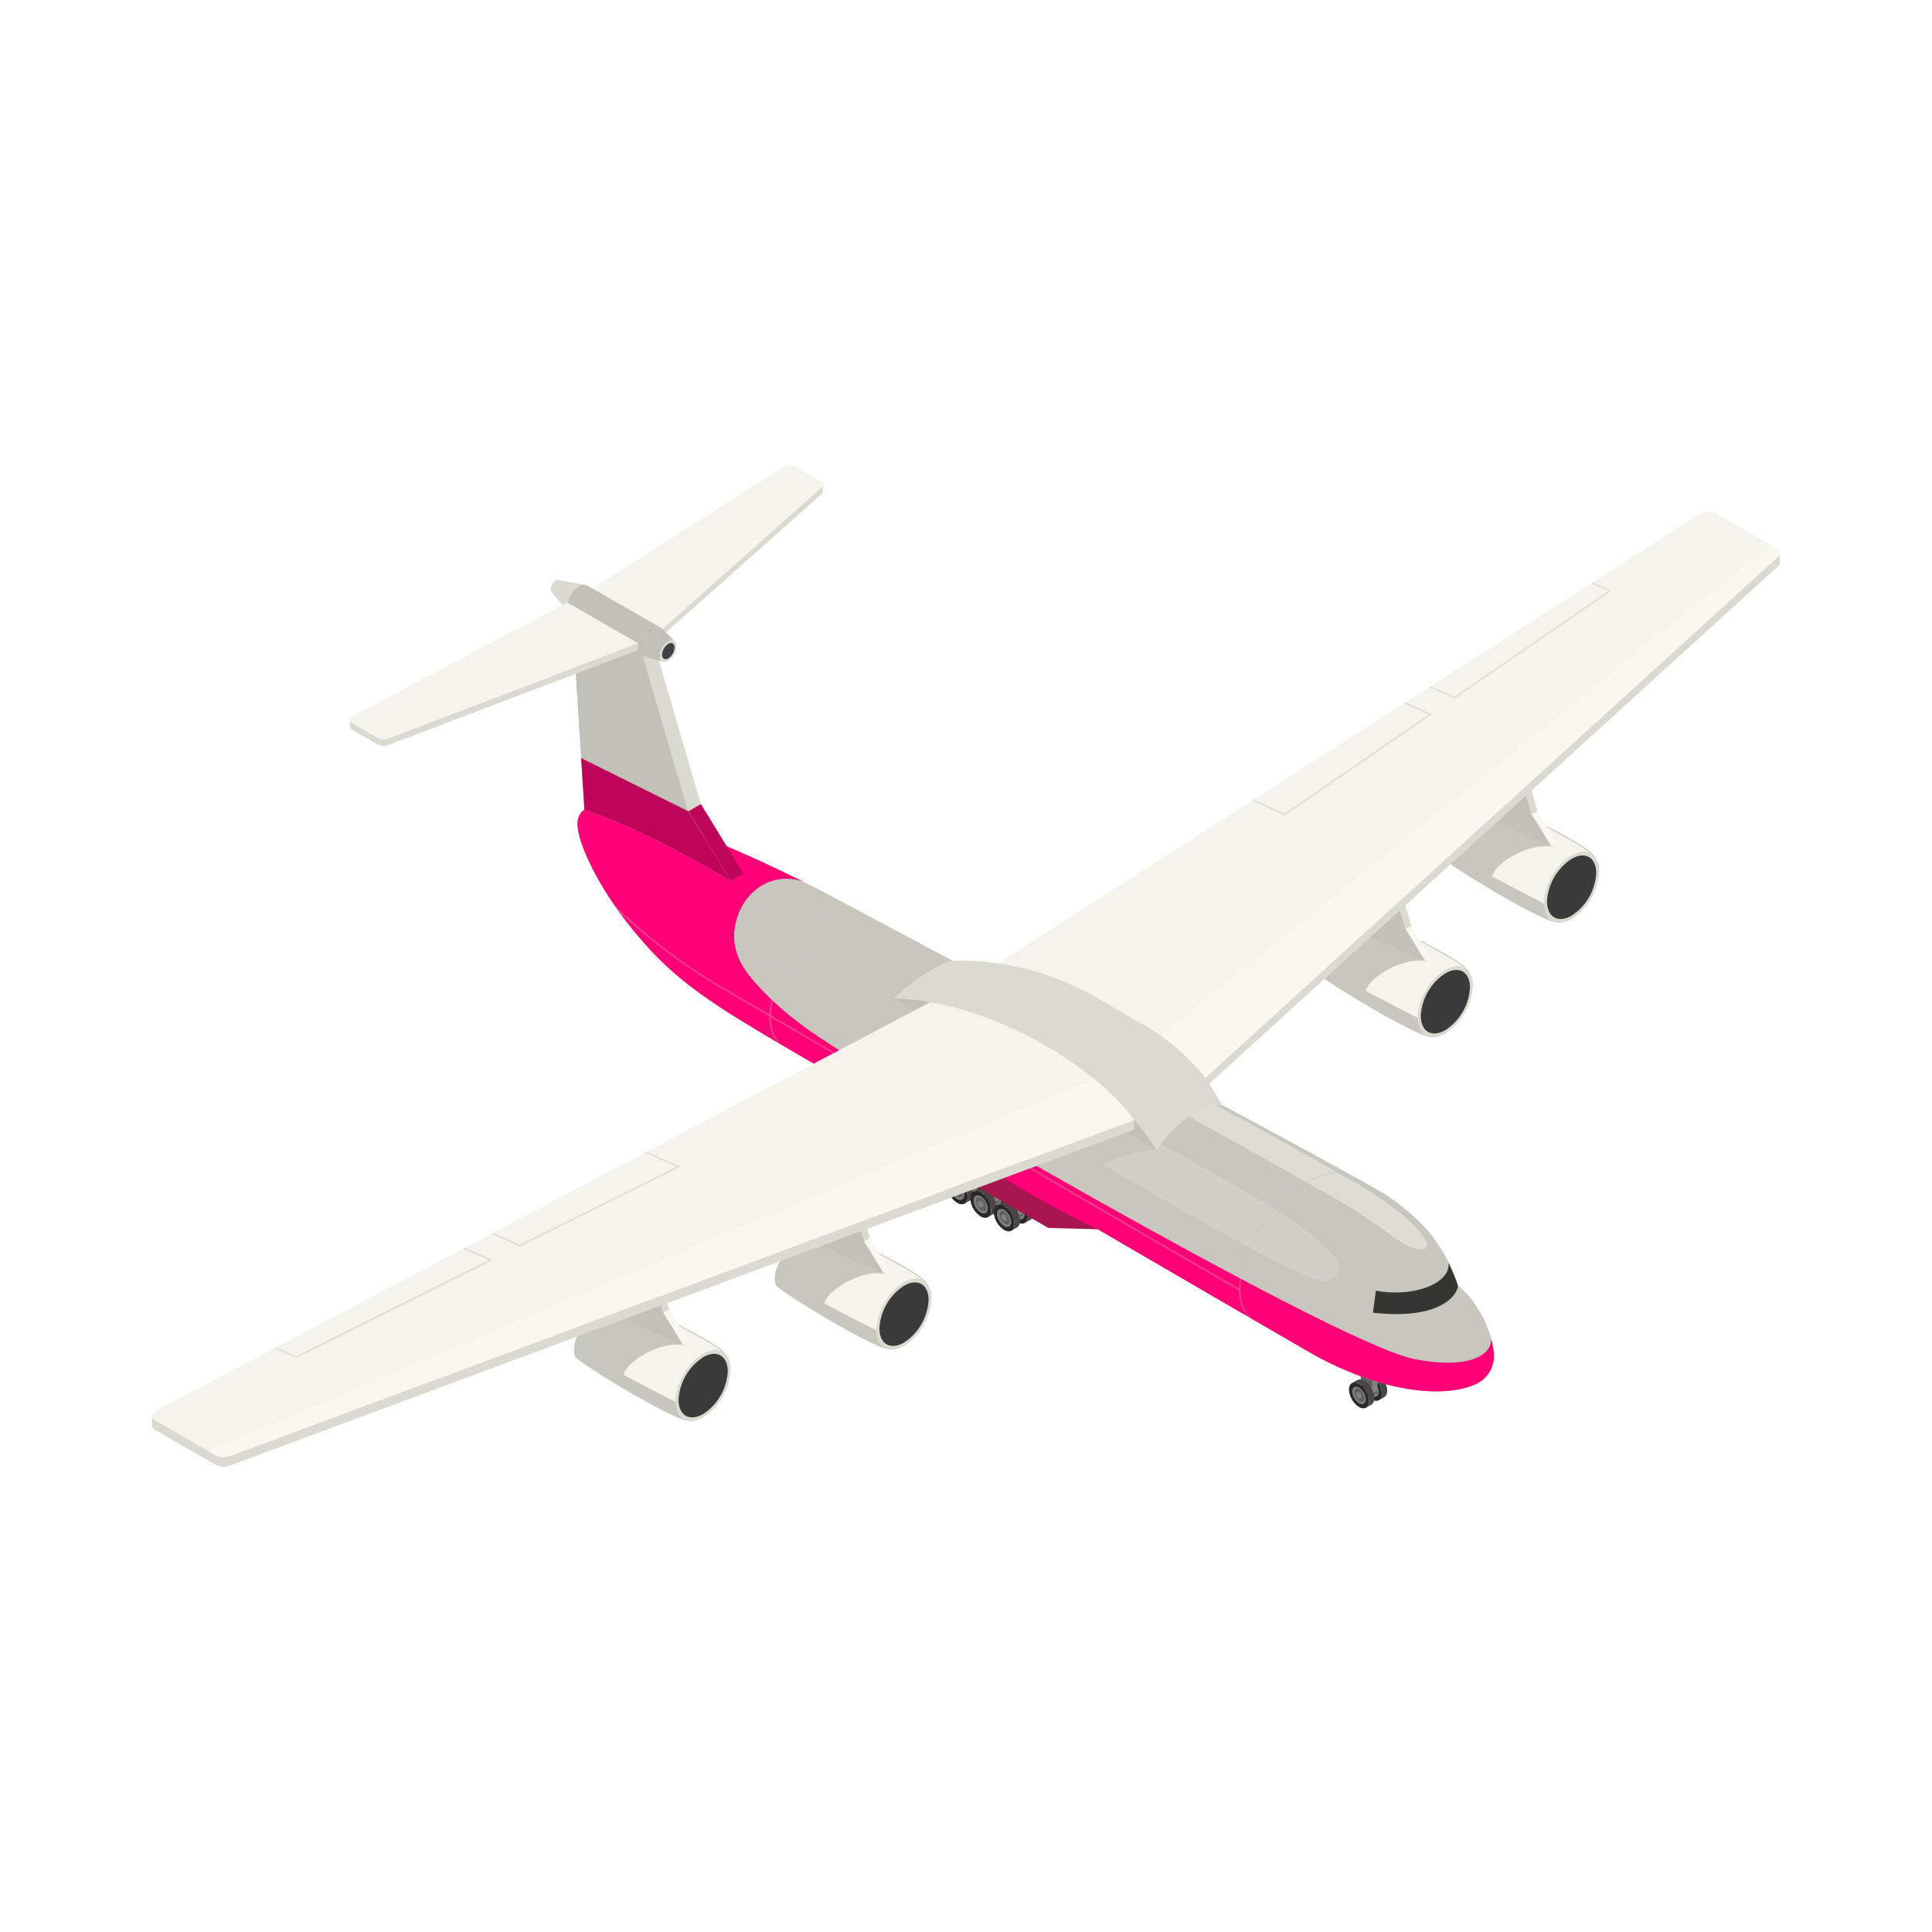 <svg xmlns="http://www.w3.org/2000/svg" xmlns:xlink="http://www.w3.org/1999/xlink" width="561" height="561" viewBox="0 0 561 561"><defs><clipPath id="clip-path"><rect id="Rettangolo_133" data-name="Rettangolo 133" width="472.625" height="290.767" fill="none"></rect></clipPath><clipPath id="clip-path-2"><rect id="Rettangolo_83" data-name="Rettangolo 83" width="472.625" height="290.768" fill="none"></rect></clipPath><clipPath id="clip-path-3"><path id="Tracciato_634" data-name="Tracciato 634" d="M80.537,59.269l-1.529.887a2.063,2.063,0,0,1,2.072.2,5.209,5.209,0,0,1,1.275,1.074A7.111,7.111,0,0,1,83.482,63.2a5.506,5.506,0,0,1,.5,2.188,2.029,2.029,0,0,1-.847,1.863l1.524-.882A2.025,2.025,0,0,0,85.51,64.5a5.486,5.486,0,0,0-.5-2.184,7.031,7.031,0,0,0-1.128-1.769,5.359,5.359,0,0,0-1.27-1.074,2.662,2.662,0,0,0-1.31-.4,1.552,1.552,0,0,0-.767.192" transform="translate(-79.008 -59.077)" fill="none"></path></clipPath><linearGradient id="linear-gradient" x1="-36.054" y1="2.724" x2="-35.595" y2="2.724" gradientUnits="objectBoundingBox"><stop offset="0" stop-color="#494644"></stop><stop offset="0.078" stop-color="#4f4c4a"></stop><stop offset="0.305" stop-color="#5d5957"></stop><stop offset="0.504" stop-color="#625e5c"></stop><stop offset="0.919" stop-color="#4d4a48"></stop><stop offset="1" stop-color="#494644"></stop></linearGradient><clipPath id="clip-path-5"><path id="Tracciato_644" data-name="Tracciato 644" d="M79.694,59.757l-1.524.882a2.047,2.047,0,0,1,2.068.205,5.009,5.009,0,0,1,1.27,1.07,6.887,6.887,0,0,1,1.128,1.774,5.518,5.518,0,0,1,.508,2.184,2.035,2.035,0,0,1-.851,1.867l1.529-.882a2.023,2.023,0,0,0,.847-1.867,5.485,5.485,0,0,0-.5-2.184,7.053,7.053,0,0,0-1.128-1.774,5.307,5.307,0,0,0-1.275-1.074,2.681,2.681,0,0,0-1.306-.4,1.509,1.509,0,0,0-.767.2" transform="translate(-78.17 -59.561)" fill="none"></path></clipPath><linearGradient id="linear-gradient-2" x1="-35.675" y1="2.515" x2="-35.217" y2="2.515" xlink:href="#linear-gradient"></linearGradient><clipPath id="clip-path-7"><path id="Tracciato_651" data-name="Tracciato 651" d="M54.426,45.9l-1.582.918a2.122,2.122,0,0,1,2.148.209,5.38,5.38,0,0,1,1.319,1.11,7.469,7.469,0,0,1,1.172,1.841A5.779,5.779,0,0,1,58,52.245a2.127,2.127,0,0,1-.882,1.939l1.587-.918a2.106,2.106,0,0,0,.878-1.939,5.627,5.627,0,0,0-.521-2.268A7.178,7.178,0,0,0,57.9,47.223a5.3,5.3,0,0,0-1.324-1.11,2.722,2.722,0,0,0-1.355-.419,1.569,1.569,0,0,0-.793.205" transform="translate(-52.844 -45.694)" fill="none"></path></clipPath><linearGradient id="linear-gradient-3" x1="-23.179" y1="8.189" x2="-22.737" y2="8.189" xlink:href="#linear-gradient"></linearGradient><clipPath id="clip-path-9"><path id="Tracciato_661" data-name="Tracciato 661" d="M53.563,46.4l-1.591.918a2.151,2.151,0,0,1,2.157.214,5.463,5.463,0,0,1,1.319,1.11,7.372,7.372,0,0,1,1.168,1.841,5.769,5.769,0,0,1,.526,2.268,2.133,2.133,0,0,1-.882,1.939l1.582-.918a2.123,2.123,0,0,0,.882-1.939,5.685,5.685,0,0,0-.521-2.268,7.469,7.469,0,0,0-1.172-1.841,5.38,5.38,0,0,0-1.319-1.11,2.758,2.758,0,0,0-1.355-.414,1.555,1.555,0,0,0-.793.2" transform="translate(-51.972 -46.197)" fill="none"></path></clipPath><linearGradient id="linear-gradient-4" x1="-22.776" y1="7.976" x2="-22.335" y2="7.976" xlink:href="#linear-gradient"></linearGradient><clipPath id="clip-path-11"><path id="Tracciato_668" data-name="Tracciato 668" d="M55.954,46.778l-1.582.918a2.134,2.134,0,0,1,2.148.214,5.285,5.285,0,0,1,1.319,1.11,7.316,7.316,0,0,1,1.172,1.836,5.647,5.647,0,0,1,.521,2.273,2.128,2.128,0,0,1-.882,1.939l1.587-.923a2.115,2.115,0,0,0,.882-1.934,5.761,5.761,0,0,0-.521-2.268A7.326,7.326,0,0,0,59.43,48.1a5.364,5.364,0,0,0-1.319-1.11,2.788,2.788,0,0,0-1.364-.414,1.566,1.566,0,0,0-.793.2" transform="translate(-54.372 -46.577)" fill="none"></path></clipPath><linearGradient id="linear-gradient-5" x1="-23.854" y1="7.821" x2="-23.412" y2="7.821" xlink:href="#linear-gradient"></linearGradient><clipPath id="clip-path-13"><path id="Tracciato_678" data-name="Tracciato 678" d="M55.088,47.284,53.5,48.2a2.129,2.129,0,0,1,2.153.209,5.381,5.381,0,0,1,1.319,1.11,7.469,7.469,0,0,1,1.172,1.841,5.779,5.779,0,0,1,.521,2.268,2.127,2.127,0,0,1-.882,1.939l1.582-.914a2.112,2.112,0,0,0,.882-1.943,5.627,5.627,0,0,0-.521-2.268,7.074,7.074,0,0,0-1.172-1.836,5.206,5.206,0,0,0-1.319-1.11,2.768,2.768,0,0,0-1.355-.419,1.557,1.557,0,0,0-.793.205" transform="translate(-53.501 -47.079)" fill="none"></path></clipPath><linearGradient id="linear-gradient-6" x1="-23.46" y1="7.612" x2="-23.019" y2="7.612" xlink:href="#linear-gradient"></linearGradient><clipPath id="clip-path-15"><path id="Tracciato_685" data-name="Tracciato 685" d="M57.487,47.664l-1.587.918a2.121,2.121,0,0,1,2.148.209,5.3,5.3,0,0,1,1.324,1.11,7.2,7.2,0,0,1,1.168,1.841,5.627,5.627,0,0,1,.521,2.268,2.093,2.093,0,0,1-.878,1.934l1.587-.914a2.127,2.127,0,0,0,.882-1.939,5.858,5.858,0,0,0-.521-2.268,7.445,7.445,0,0,0-1.172-1.836,5.191,5.191,0,0,0-1.319-1.11,2.75,2.75,0,0,0-1.359-.419,1.569,1.569,0,0,0-.793.205" transform="translate(-55.9 -47.459)" fill="none"></path></clipPath><linearGradient id="linear-gradient-7" x1="-24.525" y1="7.456" x2="-24.083" y2="7.456" xlink:href="#linear-gradient"></linearGradient><clipPath id="clip-path-17"><path id="Tracciato_695" data-name="Tracciato 695" d="M56.612,48.163l-1.582.918a2.134,2.134,0,0,1,2.148.214A5.38,5.38,0,0,1,58.5,50.4a7.443,7.443,0,0,1,1.172,1.836,5.723,5.723,0,0,1,.521,2.273,2.128,2.128,0,0,1-.882,1.939l1.587-.918a2.128,2.128,0,0,0,.882-1.939,5.693,5.693,0,0,0-.526-2.268,7.311,7.311,0,0,0-1.163-1.841,5.3,5.3,0,0,0-1.324-1.11,2.76,2.76,0,0,0-1.359-.414,1.566,1.566,0,0,0-.793.2" transform="translate(-55.03 -47.962)" fill="none"></path></clipPath><linearGradient id="linear-gradient-8" x1="-24.145" y1="7.246" x2="-23.703" y2="7.246" xlink:href="#linear-gradient"></linearGradient><clipPath id="clip-path-19"><path id="Tracciato_699" data-name="Tracciato 699" d="M27.786,26.437c-1.243,6.85,13.04,38.376,46.87,57.9,21,12.122,109.758,64.327,165.666,96.606,16.628,9.6,36.281,14.248,47.9,9.372a9.1,9.1,0,0,0,5.611-9.154c-.615-6.614-4.657-15.068-10.464-19.6A44.824,44.824,0,0,0,272.174,143a67.2,67.2,0,0,0-10.344-8.222c-1.787-1.141-17.867-10.019-35.158-19.342C180.777,90.7,101.066,48.212,97.893,46.585,79.585,37.2,60.02,28.795,45.358,24.28a40.053,40.053,0,0,0-10.919-2.108c-3.449,0-6.079,1.1-6.654,4.265" transform="translate(-27.711 -22.172)" fill="none"></path></clipPath><linearGradient id="linear-gradient-9" x1="-0.403" y1="0.831" x2="-0.387" y2="0.831" gradientUnits="objectBoundingBox"><stop offset="0" stop-color="#f5f4ec"></stop><stop offset="0.209" stop-color="#f1f0e7"></stop><stop offset="0.419" stop-color="#e5e4db"></stop><stop offset="0.629" stop-color="#d2d1c7"></stop><stop offset="0.762" stop-color="#c2c1b7"></stop><stop offset="0.948" stop-color="#c5c4ba"></stop><stop offset="1" stop-color="#c8c7bd"></stop></linearGradient><clipPath id="clip-path-20"><path id="Tracciato_700" data-name="Tracciato 700" d="M27.8,26.437c-.891,4.889,5.192,17.8,13.673,28.848C58.078,76.913,69.2,81.08,131.086,117.3c9.747,5.7,22.395,15.768,47.855,27.979,5.312,3.1,10.625,6.2,15.883,9.261,14.76,8.6,32.7,19.012,45.507,26.405,16.619,9.6,36.255,14.239,47.882,9.377a9.024,9.024,0,0,0,5.606-9.056,25.769,25.769,0,0,0-.775-4.194c0,5.134-7.345,8.739-22.261,5.816C253.2,179.446,166.16,130.713,104.868,93.95,95.375,87.907,86.36,81.967,78.075,72.117c-2.959-3.521-5.027-7.879-4.867-12.47C73.556,49.594,82.162,40.81,93,44.125,76.154,35.751,58.724,28.393,45.368,24.28a40.053,40.053,0,0,0-10.919-2.108c-3.454,0-6.079,1.1-6.654,4.265" transform="translate(-27.709 -22.172)" fill="none"></path></clipPath><clipPath id="clip-path-22"><rect id="Rettangolo_102" data-name="Rettangolo 102" width="73.326" height="44.395" fill="none"></rect></clipPath><clipPath id="clip-path-23"><rect id="Rettangolo_103" data-name="Rettangolo 103" width="68.845" height="40.398" fill="none"></rect></clipPath><clipPath id="clip-path-24"><rect id="Rettangolo_104" data-name="Rettangolo 104" width="214.143" height="120.556" fill="none"></rect></clipPath><clipPath id="clip-path-25"><path id="Tracciato_704" data-name="Tracciato 704" d="M84.349,37.188c2.371,2.576,26.971,17.434,32.431,18.54l11.632-18.7s1.177-2.282-23.286-13.668A15.1,15.1,0,0,0,99.5,22.263c-9.221,0-17.024,8.419-15.153,14.925" transform="translate(-84.069 -22.263)" fill="none"></path></clipPath><linearGradient id="linear-gradient-10" x1="-7.049" y1="3.546" x2="-6.965" y2="3.546" xlink:href="#linear-gradient-9"></linearGradient><clipPath id="clip-path-27"><rect id="Rettangolo_108" data-name="Rettangolo 108" width="29.527" height="22.576" fill="none"></rect></clipPath><clipPath id="clip-path-28"><path id="Tracciato_705" data-name="Tracciato 705" d="M102.855,23.525c.165.2,2.95,6.083,1.671,5.9-7.407-1.105-16.8,5.277-17.22,8.668,5.958,3.16,14.252,7.5,15.558,8.013l13.642-12.635a1.044,1.044,0,0,0,.013-1.506c-2.665-2.683-7.567-5-13.664-8.436" transform="translate(-87.306 -23.525)" fill="none"></path></clipPath><linearGradient id="linear-gradient-11" x1="-14.483" y1="5.822" x2="-14.318" y2="5.822" gradientUnits="objectBoundingBox"><stop offset="0"></stop><stop offset="0.126" stop-color="#181817"></stop><stop offset="0.394" stop-color="#565553"></stop><stop offset="0.778" stop-color="#b8b8b2"></stop><stop offset="1" stop-color="#f5f4ec"></stop></linearGradient><clipPath id="clip-path-29"><path id="Tracciato_711" data-name="Tracciato 711" d="M76.123,44.652c2.371,2.571,26.971,17.425,32.435,18.54L120.19,44.482S121.362,42.2,96.9,30.809a15.069,15.069,0,0,0-5.62-1.087c-9.221,0-17.029,8.419-15.152,14.93" transform="translate(-75.842 -29.722)" fill="none"></path></clipPath><linearGradient id="linear-gradient-12" x1="-6.351" y1="2.968" x2="-6.266" y2="2.968" xlink:href="#linear-gradient-9"></linearGradient><clipPath id="clip-path-32"><path id="Tracciato_712" data-name="Tracciato 712" d="M94.628,30.984c.165.2,2.95,6.083,1.671,5.892-7.407-1.1-16.8,5.281-17.22,8.673,5.954,3.155,14.252,7.5,15.558,8.013l13.637-12.635a1.041,1.041,0,0,0,.018-1.506c-2.665-2.683-7.567-5-13.664-8.436" transform="translate(-79.079 -30.984)" fill="none"></path></clipPath><linearGradient id="linear-gradient-13" x1="-13.123" y1="4.809" x2="-12.958" y2="4.809" xlink:href="#linear-gradient-11"></linearGradient><clipPath id="clip-path-33"><path id="Tracciato_722" data-name="Tracciato 722" d="M65.57,32.371c-2.928-.1-12.216,5.852-17.243,10.914,11.9.192,24.471,4.029,37.133,11.338l15.995,9.234a61.4,61.4,0,0,1,15.1,12.826,93.327,93.327,0,0,1,8.031,10.629c4.925-7.385,12.715-13.468,19.19-13.022-2.554-3.9-3.628-6.52-6.418-9.7a61.314,61.314,0,0,0-15.1-12.822l-15.995-9.239a79.5,79.5,0,0,0-37.44-10.264q-1.671,0-3.249.1" transform="translate(-48.327 -32.269)" fill="none"></path></clipPath><linearGradient id="linear-gradient-14" x1="-1.888" y1="1.752" x2="-1.847" y2="1.752" gradientUnits="objectBoundingBox"><stop offset="0" stop-color="#e3e2d9"></stop><stop offset="0.082" stop-color="#e8e7de"></stop><stop offset="0.304" stop-color="#f1f0e8"></stop><stop offset="0.583" stop-color="#f5f4ec"></stop><stop offset="0.761" stop-color="#f2f1e9"></stop><stop offset="0.888" stop-color="#e9e8df"></stop><stop offset="0.998" stop-color="#dbdad0"></stop><stop offset="1" stop-color="#dbdad0"></stop></linearGradient><clipPath id="clip-path-35"><path id="Tracciato_724" data-name="Tracciato 724" d="M40.851,65.011c2.371,2.571,26.971,17.425,32.435,18.535l11.632-18.7s1.172-2.282-23.29-13.668A15.1,15.1,0,0,0,56,50.081c-9.225,0-17.029,8.419-15.153,14.93" transform="translate(-40.57 -50.081)" fill="none"></path></clipPath><linearGradient id="linear-gradient-15" x1="-3.359" y1="1.391" x2="-3.275" y2="1.391" xlink:href="#linear-gradient-9"></linearGradient><clipPath id="clip-path-38"><path id="Tracciato_725" data-name="Tracciato 725" d="M59.356,51.343c.165.2,2.95,6.083,1.671,5.9-7.407-1.105-16.8,5.277-17.22,8.668,5.959,3.16,14.252,7.5,15.558,8.013L73.007,61.286a1.044,1.044,0,0,0,.013-1.506c-2.665-2.683-7.567-5-13.664-8.436" transform="translate(-43.807 -51.343)" fill="none"></path></clipPath><linearGradient id="linear-gradient-16" x1="-7.292" y1="2.044" x2="-7.127" y2="2.044" xlink:href="#linear-gradient-11"></linearGradient><clipPath id="clip-path-39"><path id="Tracciato_731" data-name="Tracciato 731" d="M27.764,69.66C30.135,72.236,54.735,87.09,60.2,88.2L71.831,69.5S73,67.209,48.541,55.822a15.086,15.086,0,0,0-5.62-1.087c-9.225,0-17.029,8.419-15.157,14.925" transform="translate(-27.484 -54.735)" fill="none"></path></clipPath><linearGradient id="linear-gradient-17" x1="-2.249" y1="1.03" x2="-2.165" y2="1.03" xlink:href="#linear-gradient-9"></linearGradient><clipPath id="clip-path-42"><path id="Tracciato_732" data-name="Tracciato 732" d="M46.27,56c.165.2,2.95,6.083,1.671,5.892-7.407-1.1-16.8,5.281-17.22,8.673,5.958,3.155,14.257,7.5,15.558,8.013L59.921,65.935a1.035,1.035,0,0,0,.013-1.5c-2.661-2.683-7.567-5-13.664-8.436" transform="translate(-30.721 -55.997)" fill="none"></path></clipPath><linearGradient id="linear-gradient-18" x1="-5.129" y1="1.412" x2="-4.963" y2="1.412" xlink:href="#linear-gradient-11"></linearGradient><clipPath id="clip-path-43"><rect id="Rettangolo_124" data-name="Rettangolo 124" width="49.887" height="81.284" fill="none"></rect></clipPath><clipPath id="clip-path-44"><rect id="Rettangolo_123" data-name="Rettangolo 123" width="24.267" height="38.011" fill="none"></rect></clipPath><clipPath id="clip-path-45"><rect id="Rettangolo_128" data-name="Rettangolo 128" width="36.586" height="23.801" fill="none"></rect></clipPath><clipPath id="clip-path-46"><path id="Tracciato_749" data-name="Tracciato 749" d="M32.843,8a2.418,2.418,0,0,0-2.456.267A7.509,7.509,0,0,0,27.04,14.2a2.384,2.384,0,0,0,1.007,2.157l21.427,12.3a2.375,2.375,0,0,1-1.007-2.157,7.49,7.49,0,0,1,3.347-5.932,2.407,2.407,0,0,1,2.456-.267Z" transform="translate(-27.04 -7.776)" fill="none"></path></clipPath><linearGradient id="linear-gradient-19" x1="-3.712" y1="7.714" x2="-3.572" y2="7.714" gradientUnits="objectBoundingBox"><stop offset="0" stop-color="#f5f4ec"></stop><stop offset="0.52" stop-color="#d6d5cc"></stop><stop offset="0.954" stop-color="#c2c1b7"></stop><stop offset="1" stop-color="#c2c1b7"></stop></linearGradient><clipPath id="clip-path-47"><path id="Tracciato_750" data-name="Tracciato 750" d="M37.994,11.022c-.633-.624-1.658-.673-2.8.009a7.49,7.49,0,0,0-3.347,5.932c.018,1.279.57,2.095,1.408,2.317l5.094,1.364a1.563,1.563,0,0,1-1.007-1.662,5.371,5.371,0,0,1,2.393-4.243,1.587,1.587,0,0,1,2,0Z" transform="translate(-31.848 -10.537)" fill="none"></path></clipPath><linearGradient id="linear-gradient-20" x1="-10.082" y1="17.888" x2="-9.761" y2="17.888" gradientUnits="objectBoundingBox"><stop offset="0" stop-color="#f5f4ec"></stop><stop offset="0.274" stop-color="#f1f0e7"></stop><stop offset="0.55" stop-color="#e5e4db"></stop><stop offset="0.826" stop-color="#d2d1c7"></stop><stop offset="1" stop-color="#c2c1b7"></stop></linearGradient><clipPath id="clip-path-48"><rect id="Rettangolo_127" data-name="Rettangolo 127" width="3.627" height="4.689" fill="none"></rect></clipPath><clipPath id="clip-path-49"><path id="Tracciato_756" data-name="Tracciato 756" d="M80.4,60.024l-.86,6.391c18.094,2.121,24.275-4.22,24.707-7.786a51.371,51.371,0,0,0-2.75-6.663c.633,6.213-10.789,10.1-21.1,8.058" transform="translate(-79.538 -51.966)" fill="none"></path></clipPath><linearGradient id="linear-gradient-21" x1="-12.195" y1="2.624" x2="-12.041" y2="2.624" gradientUnits="objectBoundingBox"><stop offset="0" stop-color="#1c1c1b"></stop><stop offset="0.466" stop-color="#252523"></stop><stop offset="0.5" stop-color="#262624"></stop><stop offset="1" stop-color="#353532"></stop></linearGradient><clipPath id="clip-path-51"><rect id="Rettangolo_131" data-name="Rettangolo 131" width="388.092" height="225.246" fill="none"></rect></clipPath><clipPath id="clip-Tavola_da_disegno_2"><rect width="561" height="561"></rect></clipPath></defs><g id="Tavola_da_disegno_2" data-name="Tavola da disegno &#x2013; 2" clip-path="url(#clip-Tavola_da_disegno_2)"><g id="Raggruppa_440" data-name="Raggruppa 440"><g id="Raggruppa_431" data-name="Raggruppa 431"><rect id="Rettangolo_144" data-name="Rettangolo 144" width="561" height="561" fill="none"></rect><g id="Raggruppa_403" data-name="Raggruppa 403" transform="translate(44.188 135.117)"><g id="Raggruppa_402" data-name="Raggruppa 402" clip-path="url(#clip-path)"><g id="Raggruppa_291" data-name="Raggruppa 291" transform="translate(0 -0.001)"><g id="Raggruppa_290" data-name="Raggruppa 290" clip-path="url(#clip-path-2)"><path id="Tracciato_630" data-name="Tracciato 630" d="M81.047,59.807c-1.119-.646-2.028-.129-2.032,1.159a4.446,4.446,0,0,0,2.019,3.494c1.119.646,2.028.129,2.032-1.154a4.447,4.447,0,0,0-2.019-3.5" transform="translate(273.125 205.769)" fill="#818184"></path><path id="Tracciato_631" data-name="Tracciato 631" d="M80.453,59.871a.737.737,0,0,0-1.266.718,3.454,3.454,0,0,0,1.564,2.705.737.737,0,0,0,1.266-.718,3.455,3.455,0,0,0-1.564-2.705" transform="translate(273.72 206.231)" fill="#5e5e5e"></path><path id="Tracciato_632" data-name="Tracciato 632" d="M80.985,63.264a3.433,3.433,0,0,1-1.555-2.705,1.222,1.222,0,0,1,.308-.887,1,1,0,0,0-.62,1.065,3.45,3.45,0,0,0,1.56,2.705,1.008,1.008,0,0,0,1.248,0,1.214,1.214,0,0,1-.94-.174" transform="translate(273.481 206.265)" fill="#757575"></path><path id="Tracciato_633" data-name="Tracciato 633" d="M81.741,59.676a6.391,6.391,0,0,1,2.9,5.027c0,1.85-1.315,2.594-2.924,1.662a6.391,6.391,0,0,1-2.9-5.027c0-1.845,1.315-2.594,2.924-1.662m-.018,5.593c1.083.624,1.965.125,1.965-1.119a4.3,4.3,0,0,0-1.952-3.378c-1.083-.624-1.956-.12-1.956,1.119a4.292,4.292,0,0,0,1.943,3.378" transform="translate(272.441 204.893)" fill="#2b2927"></path></g></g><g id="Raggruppa_293" data-name="Raggruppa 293" transform="translate(352.109 263.284)"><g id="Raggruppa_292" data-name="Raggruppa 292" clip-path="url(#clip-path-3)"><rect id="Rettangolo_84" data-name="Rettangolo 84" width="9.722" height="10.332" transform="matrix(0.866, -0.5, 0.5, 0.866, -3.539, 2.042)" fill="url(#linear-gradient)"></rect></g></g><g id="Raggruppa_295" data-name="Raggruppa 295" transform="translate(0 -0.001)"><g id="Raggruppa_294" data-name="Raggruppa 294" clip-path="url(#clip-path-2)"><path id="Tracciato_635" data-name="Tracciato 635" d="M80.648,60.66a1.829,1.829,0,0,0-.276-.432,1.187,1.187,0,0,0-.308-.258.491.491,0,0,0-.5-.049l-.218.129a.491.491,0,0,1,.5.049,1.205,1.205,0,0,1,.312.258,1.728,1.728,0,0,1,.272.432,1.3,1.3,0,0,1,.125.53.5.5,0,0,1-.209.455l.218-.129a.493.493,0,0,0,.2-.455,1.289,1.289,0,0,0-.12-.53" transform="translate(274.255 206.953)" fill="#757575"></path><path id="Tracciato_636" data-name="Tracciato 636" d="M80,60c-.392-.227-.709-.045-.709.406a1.548,1.548,0,0,0,.7,1.221c.392.227.709.045.709-.406A1.548,1.548,0,0,0,80,60" transform="translate(274.096 207.05)" fill="#818184"></path><path id="Tracciato_637" data-name="Tracciato 637" d="M80.232,59.465,79.8,66.8a1,1,0,0,1-.437.856l1.613-.936a1.007,1.007,0,0,0,.432-.856l.437-7.34Z" transform="translate(274.314 202.314)" fill="#818184"></path><path id="Tracciato_638" data-name="Tracciato 638" d="M80.291,58.025l-1.609.936,3.891,2.246,1.609-.936Z" transform="translate(271.973 200.572)" fill="#aaafaf"></path><path id="Tracciato_639" data-name="Tracciato 639" d="M78.681,58.235l.481,9.493,1.466.847c.793.459,1.453.129,1.506-.749l.437-7.345Z" transform="translate(271.971 201.298)" fill="#5e5e5e"></path><path id="Tracciato_640" data-name="Tracciato 640" d="M80.208,60.292c-1.119-.646-2.028-.129-2.032,1.159a4.439,4.439,0,0,0,2.019,3.494c1.119.646,2.028.129,2.032-1.154a4.447,4.447,0,0,0-2.019-3.5" transform="translate(270.225 207.446)" fill="#818184"></path><path id="Tracciato_641" data-name="Tracciato 641" d="M79.614,60.356a.737.737,0,0,0-1.266.718,3.455,3.455,0,0,0,1.564,2.705.735.735,0,0,0,1.261-.718,3.438,3.438,0,0,0-1.56-2.705" transform="translate(270.82 207.908)" fill="#5e5e5e"></path><path id="Tracciato_642" data-name="Tracciato 642" d="M80.151,63.748a3.438,3.438,0,0,1-1.56-2.705,1.2,1.2,0,0,1,.312-.887,1,1,0,0,0-.624,1.065,3.454,3.454,0,0,0,1.564,2.705,1.009,1.009,0,0,0,1.248,0,1.212,1.212,0,0,1-.94-.174" transform="translate(270.581 207.938)" fill="#757575"></path><path id="Tracciato_643" data-name="Tracciato 643" d="M80.9,60.16a6.391,6.391,0,0,1,2.9,5.027c0,1.849-1.315,2.594-2.924,1.667a6.406,6.406,0,0,1-2.9-5.032c0-1.845,1.315-2.594,2.924-1.662m-.018,5.593c1.079.624,1.961.125,1.961-1.119A4.3,4.3,0,0,0,80.9,61.256c-1.083-.624-1.961-.12-1.961,1.119a4.3,4.3,0,0,0,1.948,3.378" transform="translate(269.544 206.566)" fill="#2b2927"></path></g></g><g id="Raggruppa_297" data-name="Raggruppa 297" transform="translate(348.374 265.441)"><g id="Raggruppa_296" data-name="Raggruppa 296" clip-path="url(#clip-path-5)"><rect id="Rettangolo_86" data-name="Rettangolo 86" width="9.72" height="10.333" transform="translate(-3.541 2.043) rotate(-30)" fill="url(#linear-gradient-2)"></rect></g></g><g id="Raggruppa_299" data-name="Raggruppa 299" transform="translate(0 -0.001)"><g id="Raggruppa_298" data-name="Raggruppa 298" clip-path="url(#clip-path-2)"><path id="Tracciato_645" data-name="Tracciato 645" d="M79.809,61.144a1.7,1.7,0,0,0-.276-.432,1.12,1.12,0,0,0-.308-.258.491.491,0,0,0-.5-.049l-.218.129a.491.491,0,0,1,.5.049,1.2,1.2,0,0,1,.312.258,1.727,1.727,0,0,1,.272.432,1.3,1.3,0,0,1,.125.53.494.494,0,0,1-.21.455l.218-.129a.492.492,0,0,0,.2-.455,1.235,1.235,0,0,0-.12-.53" transform="translate(271.355 208.626)" fill="#757575"></path><path id="Tracciato_646" data-name="Tracciato 646" d="M79.166,60.482c-.392-.227-.709-.045-.709.406a1.548,1.548,0,0,0,.7,1.221c.392.227.709.045.709-.406a1.541,1.541,0,0,0-.7-1.221" transform="translate(271.196 208.726)" fill="#818184"></path><path id="Tracciato_647" data-name="Tracciato 647" d="M54.959,46.451c-1.159-.668-2.1-.134-2.108,1.2a4.613,4.613,0,0,0,2.095,3.628c1.159.669,2.1.129,2.108-1.2a4.63,4.63,0,0,0-2.095-3.628" transform="translate(182.686 159.571)" fill="#818184"></path><path id="Tracciato_648" data-name="Tracciato 648" d="M54.339,46.52a1.236,1.236,0,0,0-.98-.178,1.224,1.224,0,0,0-.33.923,3.566,3.566,0,0,0,1.618,2.808,1.244,1.244,0,0,0,.985.178,1.26,1.26,0,0,0,.33-.923,3.571,3.571,0,0,0-1.622-2.808" transform="translate(183.301 160.051)" fill="#5e5e5e"></path><path id="Tracciato_649" data-name="Tracciato 649" d="M54.9,50.041a3.571,3.571,0,0,1-1.622-2.808,1.256,1.256,0,0,1,.33-.923,1.041,1.041,0,0,0-.651,1.105,3.583,3.583,0,0,0,1.622,2.808,1.042,1.042,0,0,0,1.3,0,1.244,1.244,0,0,1-.976-.178" transform="translate(183.052 160.081)" fill="#757575"></path><path id="Tracciato_650" data-name="Tracciato 650" d="M55.68,46.314a6.658,6.658,0,0,1,3.013,5.219c-.009,1.916-1.364,2.692-3.035,1.729a6.651,6.651,0,0,1-3.013-5.219c.009-1.916,1.364-2.692,3.035-1.729m-.018,5.807c1.123.646,2.032.129,2.037-1.159a4.456,4.456,0,0,0-2.023-3.507c-1.123-.646-2.032-.129-2.037,1.163a4.448,4.448,0,0,0,2.023,3.5" transform="translate(181.974 158.661)" fill="#2b2927"></path></g></g><g id="Raggruppa_301" data-name="Raggruppa 301" transform="translate(235.506 203.641)"><g id="Raggruppa_300" data-name="Raggruppa 300" clip-path="url(#clip-path-7)"><rect id="Rettangolo_88" data-name="Rettangolo 88" width="10.088" height="10.726" transform="translate(-3.676 2.121) rotate(-30)" fill="url(#linear-gradient-3)"></rect></g></g><g id="Raggruppa_303" data-name="Raggruppa 303" transform="translate(0 -0.001)"><g id="Raggruppa_302" data-name="Raggruppa 302" clip-path="url(#clip-path-2)"><path id="Tracciato_652" data-name="Tracciato 652" d="M54.545,47.336a1.728,1.728,0,0,0-.285-.446,1.3,1.3,0,0,0-.321-.272.513.513,0,0,0-.521-.049l-.227.129a.515.515,0,0,1,.521.053,1.3,1.3,0,0,1,.321.267,1.832,1.832,0,0,1,.285.45,1.4,1.4,0,0,1,.129.548.519.519,0,0,1-.214.472l.223-.134a.5.5,0,0,0,.214-.468,1.325,1.325,0,0,0-.125-.553" transform="translate(183.858 160.799)" fill="#757575"></path><path id="Tracciato_653" data-name="Tracciato 653" d="M53.877,46.65c-.406-.236-.735-.045-.735.419a1.608,1.608,0,0,0,.731,1.27c.406.232.735.045.735-.419a1.608,1.608,0,0,0-.731-1.27" transform="translate(183.692 160.901)" fill="#818184"></path><path id="Tracciato_654" data-name="Tracciato 654" d="M55.475,45.146,53.662,57.009a1.043,1.043,0,0,1-.455.887l1.671-.972a1.043,1.043,0,0,0,.455-.887l1.814-11.864Z" transform="translate(183.917 152.694)" fill="#818184"></path><path id="Tracciato_655" data-name="Tracciato 655" d="M54.481,43.651l-1.671.972,4.038,2.331,1.671-.972Z" transform="translate(182.544 150.885)" fill="#aaafaf"></path><path id="Tracciato_656" data-name="Tracciato 656" d="M53.481,43.869l-.865,14.1,1.524.878c.824.477,1.506.134,1.564-.78L57.518,46.2Z" transform="translate(181.874 151.64)" fill="#5e5e5e"></path><path id="Tracciato_657" data-name="Tracciato 657" d="M54.088,46.954c-1.159-.668-2.1-.134-2.108,1.2a4.613,4.613,0,0,0,2.095,3.628c1.159.668,2.1.134,2.108-1.2a4.618,4.618,0,0,0-2.095-3.628" transform="translate(179.675 161.31)" fill="#818184"></path><path id="Tracciato_658" data-name="Tracciato 658" d="M53.469,47.023a1.236,1.236,0,0,0-.98-.178,1.224,1.224,0,0,0-.33.923,3.566,3.566,0,0,0,1.618,2.808,1.246,1.246,0,0,0,.985.178,1.241,1.241,0,0,0,.33-.923,3.571,3.571,0,0,0-1.622-2.808" transform="translate(180.294 161.789)" fill="#5e5e5e"></path><path id="Tracciato_659" data-name="Tracciato 659" d="M54.029,50.544a3.571,3.571,0,0,1-1.622-2.808,1.238,1.238,0,0,1,.33-.923,1.041,1.041,0,0,0-.651,1.105,3.6,3.6,0,0,0,1.622,2.812,1.047,1.047,0,0,0,1.3-.009,1.244,1.244,0,0,1-.976-.178" transform="translate(180.042 161.82)" fill="#757575"></path><path id="Tracciato_660" data-name="Tracciato 660" d="M54.81,46.816a6.675,6.675,0,0,1,3.013,5.219c-.009,1.916-1.364,2.692-3.035,1.729a6.627,6.627,0,0,1-3.013-5.219c.009-1.916,1.364-2.692,3.035-1.729m-.022,5.807c1.123.646,2.037.129,2.041-1.159A4.442,4.442,0,0,0,54.8,47.957c-1.123-.646-2.028-.129-2.032,1.163a4.443,4.443,0,0,0,2.019,3.5" transform="translate(178.967 160.396)" fill="#2b2927"></path></g></g><g id="Raggruppa_305" data-name="Raggruppa 305" transform="translate(231.62 205.883)"><g id="Raggruppa_304" data-name="Raggruppa 304" clip-path="url(#clip-path-9)"><rect id="Rettangolo_90" data-name="Rettangolo 90" width="10.096" height="10.731" transform="translate(-3.676 2.121) rotate(-30)" fill="url(#linear-gradient-4)"></rect></g></g><g id="Raggruppa_307" data-name="Raggruppa 307" transform="translate(0 -0.001)"><g id="Raggruppa_306" data-name="Raggruppa 306" clip-path="url(#clip-path-2)"><path id="Tracciato_662" data-name="Tracciato 662" d="M53.674,47.839a1.727,1.727,0,0,0-.285-.446,1.3,1.3,0,0,0-.321-.272.513.513,0,0,0-.521-.049l-.227.129a.515.515,0,0,1,.521.054,1.3,1.3,0,0,1,.321.267,1.753,1.753,0,0,1,.285.45,1.4,1.4,0,0,1,.129.548.519.519,0,0,1-.214.472l.223-.134a.518.518,0,0,0,.218-.468,1.406,1.406,0,0,0-.129-.553" transform="translate(180.847 162.537)" fill="#757575"></path><path id="Tracciato_663" data-name="Tracciato 663" d="M53.007,47.151c-.406-.232-.735-.045-.735.419A1.608,1.608,0,0,0,53,48.84c.406.232.735.045.735-.419a1.608,1.608,0,0,0-.731-1.27" transform="translate(180.685 162.641)" fill="#818184"></path><path id="Tracciato_664" data-name="Tracciato 664" d="M56.487,47.334c-1.163-.669-2.1-.134-2.108,1.2a4.613,4.613,0,0,0,2.095,3.628c1.159.669,2.1.129,2.108-1.2a4.618,4.618,0,0,0-2.095-3.628" transform="translate(187.968 162.623)" fill="#818184"></path><path id="Tracciato_665" data-name="Tracciato 665" d="M55.868,47.4a1.236,1.236,0,0,0-.98-.178,1.224,1.224,0,0,0-.33.923,3.559,3.559,0,0,0,1.622,2.808,1.256,1.256,0,0,0,.98.183,1.26,1.26,0,0,0,.33-.927A3.559,3.559,0,0,0,55.868,47.4" transform="translate(188.586 163.099)" fill="#5e5e5e"></path><path id="Tracciato_666" data-name="Tracciato 666" d="M56.428,50.924a3.559,3.559,0,0,1-1.622-2.808,1.249,1.249,0,0,1,.33-.923,1.041,1.041,0,0,0-.651,1.105,3.6,3.6,0,0,0,1.622,2.812,1.047,1.047,0,0,0,1.3-.009,1.244,1.244,0,0,1-.976-.178" transform="translate(188.334 163.133)" fill="#757575"></path><path id="Tracciato_667" data-name="Tracciato 667" d="M57.2,47.2a6.651,6.651,0,0,1,3.013,5.219c-.009,1.916-1.364,2.692-3.035,1.729a6.641,6.641,0,0,1-3.008-5.219c0-1.916,1.359-2.692,3.031-1.729M57.187,53c1.123.646,2.032.129,2.037-1.159A4.449,4.449,0,0,0,57.2,48.337c-1.123-.646-2.032-.129-2.037,1.163A4.448,4.448,0,0,0,57.187,53" transform="translate(187.259 161.71)" fill="#2b2927"></path></g></g><g id="Raggruppa_309" data-name="Raggruppa 309" transform="translate(242.316 207.576)"><g id="Raggruppa_308" data-name="Raggruppa 308" clip-path="url(#clip-path-11)"><rect id="Rettangolo_92" data-name="Rettangolo 92" width="10.088" height="10.726" transform="translate(-3.676 2.121) rotate(-30)" fill="url(#linear-gradient-5)"></rect></g></g><g id="Raggruppa_311" data-name="Raggruppa 311" transform="translate(0 -0.001)"><g id="Raggruppa_310" data-name="Raggruppa 310" clip-path="url(#clip-path-2)"><path id="Tracciato_669" data-name="Tracciato 669" d="M56.073,48.219a1.727,1.727,0,0,0-.285-.446,1.3,1.3,0,0,0-.321-.272.513.513,0,0,0-.521-.049l-.227.129a.515.515,0,0,1,.521.053,1.3,1.3,0,0,1,.321.267,1.752,1.752,0,0,1,.285.45,1.4,1.4,0,0,1,.129.548.519.519,0,0,1-.214.472l.223-.134a.513.513,0,0,0,.218-.468,1.406,1.406,0,0,0-.129-.553" transform="translate(189.14 163.851)" fill="#757575"></path><path id="Tracciato_670" data-name="Tracciato 670" d="M55.406,47.532c-.406-.236-.735-.045-.735.419a1.608,1.608,0,0,0,.731,1.27c.406.232.735.045.735-.419a1.608,1.608,0,0,0-.731-1.27" transform="translate(188.977 163.95)" fill="#818184"></path><path id="Tracciato_671" data-name="Tracciato 671" d="M57,46.028,55.19,57.891a1.043,1.043,0,0,1-.455.887l1.671-.972a1.037,1.037,0,0,0,.455-.887l1.814-11.864Z" transform="translate(189.198 155.743)" fill="#818184"></path><path id="Tracciato_672" data-name="Tracciato 672" d="M56.009,44.533l-1.671.972,4.038,2.331,1.671-.972Z" transform="translate(187.827 153.936)" fill="#aaafaf"></path><path id="Tracciato_673" data-name="Tracciato 673" d="M55.005,44.751l-.86,14.1,1.52.878c.824.477,1.506.134,1.564-.78l1.814-11.864Z" transform="translate(187.159 154.689)" fill="#5e5e5e"></path><path id="Tracciato_674" data-name="Tracciato 674" d="M55.616,47.837c-1.159-.668-2.1-.134-2.108,1.2A4.613,4.613,0,0,0,55.6,52.668c1.159.668,2.1.129,2.108-1.2a4.618,4.618,0,0,0-2.095-3.628" transform="translate(184.957 164.362)" fill="#818184"></path><path id="Tracciato_675" data-name="Tracciato 675" d="M55,47.9a1.236,1.236,0,0,0-.98-.178,1.224,1.224,0,0,0-.33.923A3.566,3.566,0,0,0,55.3,51.457a1.244,1.244,0,0,0,.985.178,1.26,1.26,0,0,0,.33-.923A3.571,3.571,0,0,0,55,47.9" transform="translate(185.576 164.838)" fill="#5e5e5e"></path><path id="Tracciato_676" data-name="Tracciato 676" d="M55.557,51.426a3.566,3.566,0,0,1-1.618-2.808,1.266,1.266,0,0,1,.325-.923,1.046,1.046,0,0,0-.651,1.105,3.587,3.587,0,0,0,1.627,2.808,1.043,1.043,0,0,0,1.3,0,1.252,1.252,0,0,1-.98-.178" transform="translate(185.323 164.868)" fill="#757575"></path><path id="Tracciato_677" data-name="Tracciato 677" d="M56.338,47.7a6.658,6.658,0,0,1,3.013,5.219c-.009,1.916-1.364,2.692-3.035,1.729A6.651,6.651,0,0,1,53.3,49.428c.009-1.916,1.364-2.692,3.035-1.729m-.018,5.807c1.123.646,2.032.129,2.037-1.159a4.456,4.456,0,0,0-2.023-3.507C55.21,48.193,54.3,48.71,54.3,50a4.448,4.448,0,0,0,2.023,3.5" transform="translate(184.248 163.449)" fill="#2b2927"></path></g></g><g id="Raggruppa_313" data-name="Raggruppa 313" transform="translate(238.434 209.813)"><g id="Raggruppa_312" data-name="Raggruppa 312" clip-path="url(#clip-path-13)"><rect id="Rettangolo_94" data-name="Rettangolo 94" width="10.092" height="10.728" transform="matrix(0.866, -0.5, 0.5, 0.866, -3.676, 2.121)" fill="url(#linear-gradient-6)"></rect></g></g><g id="Raggruppa_315" data-name="Raggruppa 315" transform="translate(0 -0.001)"><g id="Raggruppa_314" data-name="Raggruppa 314" clip-path="url(#clip-path-2)"><path id="Tracciato_679" data-name="Tracciato 679" d="M55.2,48.721a1.727,1.727,0,0,0-.285-.446A1.227,1.227,0,0,0,54.6,48a.513.513,0,0,0-.521-.049l-.227.129a.524.524,0,0,1,.526.053,1.365,1.365,0,0,1,.316.267,1.832,1.832,0,0,1,.285.45,1.4,1.4,0,0,1,.129.548.519.519,0,0,1-.214.472l.223-.134a.518.518,0,0,0,.218-.468,1.406,1.406,0,0,0-.129-.553" transform="translate(186.132 165.586)" fill="#757575"></path><path id="Tracciato_680" data-name="Tracciato 680" d="M54.535,48.035c-.406-.236-.735-.045-.735.419a1.608,1.608,0,0,0,.731,1.27c.406.232.735.045.735-.419a1.6,1.6,0,0,0-.731-1.27" transform="translate(185.966 165.689)" fill="#818184"></path><path id="Tracciato_681" data-name="Tracciato 681" d="M58.015,48.216c-1.159-.668-2.1-.134-2.108,1.2A4.613,4.613,0,0,0,58,53.047c1.159.668,2.1.134,2.108-1.2a4.618,4.618,0,0,0-2.095-3.628" transform="translate(193.249 165.672)" fill="#818184"></path><path id="Tracciato_682" data-name="Tracciato 682" d="M57.4,48.283a1.255,1.255,0,0,0-.98-.178,1.231,1.231,0,0,0-.33.923A3.566,3.566,0,0,0,57.7,51.835a1.267,1.267,0,0,0,.985.183,1.278,1.278,0,0,0,.33-.927A3.578,3.578,0,0,0,57.4,48.283" transform="translate(193.868 166.153)" fill="#5e5e5e"></path><path id="Tracciato_683" data-name="Tracciato 683" d="M57.957,51.806A3.571,3.571,0,0,1,56.335,49a1.256,1.256,0,0,1,.33-.923,1.036,1.036,0,0,0-.651,1.105,3.583,3.583,0,0,0,1.622,2.808,1.042,1.042,0,0,0,1.3,0,1.244,1.244,0,0,1-.976-.178" transform="translate(193.619 166.182)" fill="#757575"></path><path id="Tracciato_684" data-name="Tracciato 684" d="M58.737,48.078A6.658,6.658,0,0,1,61.75,53.3c-.009,1.916-1.364,2.692-3.035,1.729A6.658,6.658,0,0,1,55.7,49.807c.009-1.916,1.364-2.692,3.035-1.729m-.018,5.807c1.123.646,2.032.129,2.037-1.159a4.456,4.456,0,0,0-2.023-3.507c-1.123-.646-2.032-.129-2.037,1.163a4.448,4.448,0,0,0,2.023,3.5" transform="translate(192.541 164.759)" fill="#2b2927"></path></g></g><g id="Raggruppa_317" data-name="Raggruppa 317" transform="translate(249.125 211.507)"><g id="Raggruppa_316" data-name="Raggruppa 316" clip-path="url(#clip-path-15)"><rect id="Rettangolo_96" data-name="Rettangolo 96" width="10.09" height="10.724" transform="translate(-3.674 2.12) rotate(-30)" fill="url(#linear-gradient-7)"></rect></g></g><g id="Raggruppa_319" data-name="Raggruppa 319" transform="translate(0 -0.001)"><g id="Raggruppa_318" data-name="Raggruppa 318" clip-path="url(#clip-path-2)"><path id="Tracciato_686" data-name="Tracciato 686" d="M57.6,49.1a1.727,1.727,0,0,0-.285-.446A1.3,1.3,0,0,0,57,48.383a.513.513,0,0,0-.521-.049l-.227.129a.515.515,0,0,1,.521.053,1.226,1.226,0,0,1,.321.272,1.727,1.727,0,0,1,.285.446,1.406,1.406,0,0,1,.129.553.516.516,0,0,1-.214.468l.223-.134a.5.5,0,0,0,.214-.468A1.324,1.324,0,0,0,57.6,49.1" transform="translate(194.425 166.9)" fill="#757575"></path><path id="Tracciato_687" data-name="Tracciato 687" d="M56.934,48.413c-.406-.232-.735-.045-.735.419a1.608,1.608,0,0,0,.731,1.27c.406.232.735.045.735-.419a1.608,1.608,0,0,0-.731-1.27" transform="translate(194.259 167.004)" fill="#818184"></path><path id="Tracciato_688" data-name="Tracciato 688" d="M58.532,46.911,56.719,58.774a1.043,1.043,0,0,1-.455.887l1.671-.972a1.037,1.037,0,0,0,.455-.887L60.2,45.939Z" transform="translate(194.484 158.795)" fill="#818184"></path><path id="Tracciato_689" data-name="Tracciato 689" d="M57.538,45.416l-1.671.972L59.9,48.718l1.671-.972Z" transform="translate(193.11 156.986)" fill="#aaafaf"></path><path id="Tracciato_690" data-name="Tracciato 690" d="M56.538,45.633l-.865,14.1,1.524.878c.824.477,1.506.134,1.564-.78l1.814-11.864Z" transform="translate(192.441 157.737)" fill="#5e5e5e"></path><path id="Tracciato_691" data-name="Tracciato 691" d="M57.145,48.719c-1.159-.668-2.1-.134-2.108,1.2a4.613,4.613,0,0,0,2.095,3.628c1.163.668,2.1.129,2.108-1.2a4.618,4.618,0,0,0-2.095-3.628" transform="translate(190.242 167.411)" fill="#818184"></path><path id="Tracciato_692" data-name="Tracciato 692" d="M56.525,48.788a1.236,1.236,0,0,0-.98-.178,1.224,1.224,0,0,0-.33.923,3.578,3.578,0,0,0,1.618,2.808,1.269,1.269,0,0,0,.985.183,1.26,1.26,0,0,0,.33-.927,3.571,3.571,0,0,0-1.622-2.808" transform="translate(190.857 167.89)" fill="#5e5e5e"></path><path id="Tracciato_693" data-name="Tracciato 693" d="M57.086,52.309A3.571,3.571,0,0,1,55.464,49.5a1.231,1.231,0,0,1,.33-.923,1.041,1.041,0,0,0-.651,1.105,3.583,3.583,0,0,0,1.622,2.808,1.042,1.042,0,0,0,1.3,0,1.244,1.244,0,0,1-.976-.178" transform="translate(190.609 167.921)" fill="#757575"></path><path id="Tracciato_694" data-name="Tracciato 694" d="M57.866,48.581A6.651,6.651,0,0,1,60.879,53.8c-.009,1.916-1.364,2.692-3.035,1.729a6.658,6.658,0,0,1-3.013-5.219c.009-1.916,1.364-2.692,3.035-1.729m-.018,5.807c1.123.646,2.032.129,2.037-1.159a4.449,4.449,0,0,0-2.023-3.507c-1.123-.646-2.032-.129-2.037,1.163a4.448,4.448,0,0,0,2.023,3.5" transform="translate(189.53 166.497)" fill="#2b2927"></path></g></g><g id="Raggruppa_321" data-name="Raggruppa 321" transform="translate(245.248 213.749)"><g id="Raggruppa_320" data-name="Raggruppa 320" clip-path="url(#clip-path-17)"><rect id="Rettangolo_98" data-name="Rettangolo 98" width="10.088" height="10.726" transform="translate(-3.676 2.121) rotate(-30)" fill="url(#linear-gradient-8)"></rect></g></g><g id="Raggruppa_323" data-name="Raggruppa 323" transform="translate(0 -0.001)"><g id="Raggruppa_322" data-name="Raggruppa 322" clip-path="url(#clip-path-2)"><path id="Tracciato_696" data-name="Tracciato 696" d="M56.731,49.6a1.728,1.728,0,0,0-.285-.446,1.3,1.3,0,0,0-.321-.272.513.513,0,0,0-.521-.049l-.227.129a.515.515,0,0,1,.521.053,1.3,1.3,0,0,1,.321.267,1.752,1.752,0,0,1,.285.45,1.4,1.4,0,0,1,.129.548.519.519,0,0,1-.214.472l.223-.134a.513.513,0,0,0,.218-.468,1.406,1.406,0,0,0-.129-.553" transform="translate(191.414 168.638)" fill="#757575"></path><path id="Tracciato_697" data-name="Tracciato 697" d="M56.064,48.917c-.406-.236-.735-.045-.735.419a1.608,1.608,0,0,0,.731,1.27c.406.232.735.045.735-.419a1.608,1.608,0,0,0-.731-1.27" transform="translate(191.252 168.737)" fill="#818184"></path><path id="Tracciato_698" data-name="Tracciato 698" d="M126.2,88.257l-17.051-.486L54.871,56.433,43.7,38.669l68.351,14.11Z" transform="translate(151.048 133.664)" fill="#a7164f"></path></g></g><g id="Raggruppa_325" data-name="Raggruppa 325" transform="translate(123.499 98.812)"><g id="Raggruppa_324" data-name="Raggruppa 324" clip-path="url(#clip-path-19)"><rect id="Rettangolo_100" data-name="Rettangolo 100" width="283.673" height="318.313" transform="translate(-76.091 129.767) rotate(-60)" fill="url(#linear-gradient-9)"></rect></g></g><g id="Raggruppa_327" data-name="Raggruppa 327" transform="translate(123.487 98.812)"><g id="Raggruppa_326" data-name="Raggruppa 326" clip-path="url(#clip-path-20)"><path id="Tracciato_759" data-name="Tracciato 759" d="M0,0H283.476V317.98H0Z" transform="translate(-75.722 129.76) rotate(-60)" fill="#ff0076"></path></g></g><g id="Raggruppa_338" data-name="Raggruppa 338" transform="translate(0 -0.001)"><g id="Raggruppa_337" data-name="Raggruppa 337" clip-path="url(#clip-path-2)"><g id="Raggruppa_330" data-name="Raggruppa 330" transform="translate(296.836 183.231)" opacity="0.5" style="mix-blend-mode: screen;isolation: isolate"><g id="Raggruppa_329" data-name="Raggruppa 329"><g id="Raggruppa_328" data-name="Raggruppa 328" clip-path="url(#clip-path-22)"><path id="Tracciato_701" data-name="Tracciato 701" d="M124.3,69.3c-4.96-3.258-28.727-16.5-50.266-28.188-2.509,1.083-4.947,2.38-7.425,3.525C87.681,56.387,113.2,70.5,117.848,73.474c12.626,8.107,16.008,12.22,20.772,12.028,3.663-.152-.138-6.89-14.324-16.2" transform="translate(-66.604 -41.114)" fill="#f3f2ea"></path></g></g></g><g id="Raggruppa_333" data-name="Raggruppa 333" transform="translate(275.847 196.457)" opacity="0.2" style="mix-blend-mode: screen;isolation: isolate"><g id="Raggruppa_332" data-name="Raggruppa 332"><g id="Raggruppa_331" data-name="Raggruppa 331" clip-path="url(#clip-path-23)"><path id="Tracciato_702" data-name="Tracciato 702" d="M77.713,44.082c-.165.53.7,2.389-.031,2.4-6.217.062-14.315,3.271-15.785,4.033,32.676,18.976,61.185,35.35,65.423,33.875,13.651-4.76-15.705-22.047-49.607-40.306" transform="translate(-61.896 -44.081)" fill="#f3f2ea"></path></g></g></g><g id="Raggruppa_336" data-name="Raggruppa 336" transform="translate(133.904 127.34)" opacity="0.3" style="mix-blend-mode: multiply;isolation: isolate"><g id="Raggruppa_335" data-name="Raggruppa 335"><g id="Raggruppa_334" data-name="Raggruppa 334" clip-path="url(#clip-path-24)"><path id="Tracciato_703" data-name="Tracciato 703" d="M241.121,106.826a10.185,10.185,0,0,1,3.066.481c-.468-.258-.958-.526-1.457-.8a11.594,11.594,0,0,0-1.609-.192c-9.39,0-21.432,10.161-26.842,22.649a28.863,28.863,0,0,0-2.589,11.289c-34.525-19.935-77.8-45.288-106.807-62.308C93.517,71.28,83.641,65.491,75.842,60.932a26.308,26.308,0,0,1,2.322-9.6C82.991,40.19,93.691,31.126,102.02,31.126c.169,0,.308.045.472.053-.307-.165-.655-.348-.949-.5-8.445.33-19.043,9.35-23.852,20.456a27.291,27.291,0,0,0-2.371,9.493c-4.7-2.741-8.61-5.023-11.6-6.747a164.716,164.716,0,0,1-33.674-25.3c.513.758,1.092,1.524,1.645,2.286A166.991,166.991,0,0,0,63.466,54.313c3.044,1.76,7.059,4.1,11.872,6.912a11.836,11.836,0,0,0,2.1,7.3c.481.281,1,.584,1.5.874-1.992-1.729-3.057-4.466-3.08-7.87,7.759,4.537,17.532,10.268,28.763,16.859,29.088,17.064,72.5,42.5,107.088,62.468a12.5,12.5,0,0,0,2.42,7.469c.459.267.923.539,1.382.8-4.127-3.619-4.515-11.293-.758-19.961,5.335-12.318,17.163-22.341,26.37-22.341" transform="translate(-30.046 -28.576)" fill="#c2c1b7"></path></g></g></g></g></g><g id="Raggruppa_340" data-name="Raggruppa 340" transform="translate(374.665 99.218)"><g id="Raggruppa_339" data-name="Raggruppa 339" clip-path="url(#clip-path-25)"><rect id="Rettangolo_106" data-name="Rettangolo 106" width="52.537" height="57.532" transform="translate(-16.083 25.097) rotate(-59.999)" fill="url(#linear-gradient-10)"></rect></g></g><g id="Raggruppa_347" data-name="Raggruppa 347" transform="translate(0 -0.001)"><g id="Raggruppa_346" data-name="Raggruppa 346" clip-path="url(#clip-path-2)"><g id="Raggruppa_345" data-name="Raggruppa 345" transform="translate(389.09 104.843)" style="mix-blend-mode: screen;isolation: isolate"><g id="Raggruppa_344" data-name="Raggruppa 344"><g id="Raggruppa_343" data-name="Raggruppa 343" clip-path="url(#clip-path-27)"><g id="Raggruppa_342" data-name="Raggruppa 342" transform="translate(0 0)"><g id="Raggruppa_341" data-name="Raggruppa 341" clip-path="url(#clip-path-28)"><rect id="Rettangolo_107" data-name="Rettangolo 107" width="26.957" height="32.819" transform="translate(-3.507 22.017) rotate(-80.951)" fill="url(#linear-gradient-11)"></rect></g></g></g></g></g><path id="Tracciato_706" data-name="Tracciato 706" d="M98.7,26.261c-4.425,2.554-8.013,8.771-8.013,13.882s3.588,7.18,8.013,4.626a17.72,17.72,0,0,0,8.013-13.882c0-5.112-3.588-7.18-8.013-4.626" transform="translate(313.471 86.992)" fill="#dbdad0"></path><path id="Tracciato_707" data-name="Tracciato 707" d="M98.023,26.4a15.779,15.779,0,0,0-7.14,12.367c0,4.55,3.2,6.4,7.14,4.118a15.771,15.771,0,0,0,7.139-12.363c0-4.555-3.2-6.4-7.139-4.122" transform="translate(314.148 87.869)" fill="#3a3a3a"></path><path id="Tracciato_708" data-name="Tracciato 708" d="M89.889,23.513l1.685-.98,5.709,9.337-1.685.98Z" transform="translate(310.713 77.888)" fill="#f9f8f0"></path><path id="Tracciato_709" data-name="Tracciato 709" d="M89.135,20.173,92.5,31.667l1.685-.976-2.776-9.5c-.753-.348-1.511-.682-2.268-1.016" transform="translate(308.106 69.732)" fill="#dbdad0"></path><path id="Tracciato_710" data-name="Tracciato 710" d="M98.99,23.875c-3.815-1.685-7.679-3.231-11.556-4.773l-1.15,15.754s13.312,6.409,21.775,9.849l-5.709-9.337Z" transform="translate(298.251 66.03)" fill="#c2c1b7"></path></g></g><g id="Raggruppa_349" data-name="Raggruppa 349" transform="translate(337.999 132.46)"><g id="Raggruppa_348" data-name="Raggruppa 348" clip-path="url(#clip-path-29)"><rect id="Rettangolo_110" data-name="Rettangolo 110" width="52.543" height="57.538" transform="translate(-16.089 25.1) rotate(-59.999)" fill="url(#linear-gradient-12)"></rect></g></g><g id="Raggruppa_356" data-name="Raggruppa 356" transform="translate(0 -0.001)"><g id="Raggruppa_355" data-name="Raggruppa 355" clip-path="url(#clip-path-2)"><g id="Raggruppa_354" data-name="Raggruppa 354" transform="translate(352.425 138.085)" style="mix-blend-mode: screen;isolation: isolate"><g id="Raggruppa_353" data-name="Raggruppa 353"><g id="Raggruppa_352" data-name="Raggruppa 352" clip-path="url(#clip-path-27)"><g id="Raggruppa_351" data-name="Raggruppa 351" transform="translate(0 0.001)"><g id="Raggruppa_350" data-name="Raggruppa 350" clip-path="url(#clip-path-32)"><rect id="Rettangolo_111" data-name="Rettangolo 111" width="26.957" height="32.819" transform="matrix(0.157, -0.988, 0.988, 0.157, -3.507, 22.017)" fill="url(#linear-gradient-13)"></rect></g></g></g></g></g><path id="Tracciato_713" data-name="Tracciato 713" d="M90.473,33.719C86.048,36.273,82.46,42.49,82.46,47.6s3.588,7.18,8.013,4.626a17.72,17.72,0,0,0,8.013-13.882c0-5.107-3.588-7.18-8.013-4.626" transform="translate(285.033 112.776)" fill="#dbdad0"></path><path id="Tracciato_714" data-name="Tracciato 714" d="M89.8,33.855a15.779,15.779,0,0,0-7.14,12.367c0,4.55,3.2,6.4,7.14,4.122a15.779,15.779,0,0,0,7.14-12.367c0-4.555-3.2-6.4-7.14-4.122" transform="translate(285.711 113.652)" fill="#3a3a3a"></path><path id="Tracciato_715" data-name="Tracciato 715" d="M81.662,30.972l1.685-.98,5.709,9.337-1.685.98Z" transform="translate(282.275 103.67)" fill="#f9f8f0"></path><path id="Tracciato_716" data-name="Tracciato 716" d="M80.908,27.632l3.36,11.5,1.685-.98-2.776-9.5c-.753-.348-1.511-.682-2.268-1.016" transform="translate(279.669 95.515)" fill="#dbdad0"></path><path id="Tracciato_717" data-name="Tracciato 717" d="M90.763,31.334c-3.81-1.685-7.679-3.231-11.556-4.773l-1.15,15.754s13.312,6.409,21.775,9.849l-5.709-9.332Z" transform="translate(269.814 91.813)" fill="#c2c1b7"></path><path id="Tracciato_718" data-name="Tracciato 718" d="M236.056,6.767,68.291,159.389l-.009,2.817L236.047,9.584a1.4,1.4,0,0,0,.544-1.047L236.6,5.72a1.4,1.4,0,0,1-.544,1.047" transform="translate(236.025 19.773)" fill="#dbdad0"></path><path id="Tracciato_719" data-name="Tracciato 719" d="M114.24,66.73l-.009,2.817-59.242-34.2L55,32.525Z" transform="translate(190.077 112.429)" fill="#707576"></path><path id="Tracciato_720" data-name="Tracciato 720" d="M281.544,13.628c1.128.651,1.328,1.68.455,2.447L114.233,168.692l-59.242-34.2L259.229,3.694a5.237,5.237,0,0,1,4.951-.089Z" transform="translate(190.083 10.466)" fill="#f5f4ec"></path><path id="Tracciato_721" data-name="Tracciato 721" d="M248.315,6.2l-1.774-1.025L64.6,151.8,81,161.265,248.77,8.648c.874-.767.673-1.8-.455-2.447" transform="translate(223.312 17.893)" fill="#f9f8f0"></path></g></g><g id="Raggruppa_358" data-name="Raggruppa 358" transform="translate(215.375 143.811)"><g id="Raggruppa_357" data-name="Raggruppa 357" clip-path="url(#clip-path-33)"><rect id="Rettangolo_114" data-name="Rettangolo 114" width="110.182" height="95.393" transform="matrix(0.866, -0.5, 0.5, 0.866, -23.835, 13.76)" fill="url(#linear-gradient-14)"></rect></g></g><g id="Raggruppa_360" data-name="Raggruppa 360" transform="translate(0 -0.001)"><g id="Raggruppa_359" data-name="Raggruppa 359" clip-path="url(#clip-path-2)"><path id="Tracciato_723" data-name="Tracciato 723" d="M101.454,55.313l-16-9.234C72.8,38.77,60.231,34.928,48.327,34.741l76.262,44.027c-6.952-10.629-14.961-18.736-23.134-23.455" transform="translate(167.048 120.088)" fill="#c2c1b7"></path></g></g><g id="Raggruppa_362" data-name="Raggruppa 362" transform="translate(180.805 223.192)"><g id="Raggruppa_361" data-name="Raggruppa 361" clip-path="url(#clip-path-35)"><rect id="Rettangolo_116" data-name="Rettangolo 116" width="52.54" height="57.536" transform="translate(-16.086 25.097) rotate(-59.999)" fill="url(#linear-gradient-15)"></rect></g></g><g id="Raggruppa_369" data-name="Raggruppa 369" transform="translate(0 -0.001)"><g id="Raggruppa_368" data-name="Raggruppa 368" clip-path="url(#clip-path-2)"><g id="Raggruppa_367" data-name="Raggruppa 367" transform="translate(195.232 228.818)" style="mix-blend-mode: screen;isolation: isolate"><g id="Raggruppa_366" data-name="Raggruppa 366"><g id="Raggruppa_365" data-name="Raggruppa 365" clip-path="url(#clip-path-27)"><g id="Raggruppa_364" data-name="Raggruppa 364" transform="translate(-0.001)"><g id="Raggruppa_363" data-name="Raggruppa 363" clip-path="url(#clip-path-38)"><rect id="Rettangolo_117" data-name="Rettangolo 117" width="26.957" height="32.819" transform="translate(-3.507 22.017) rotate(-80.951)" fill="url(#linear-gradient-16)"></rect></g></g></g></g></g><path id="Tracciato_726" data-name="Tracciato 726" d="M55.2,54.079c-4.425,2.554-8.013,8.771-8.013,13.882s3.588,7.18,8.013,4.626A17.72,17.72,0,0,0,63.214,58.7c0-5.112-3.588-7.18-8.013-4.626" transform="translate(163.111 183.149)" fill="#dbdad0"></path><path id="Tracciato_727" data-name="Tracciato 727" d="M54.524,54.214a15.779,15.779,0,0,0-7.14,12.367c0,4.55,3.2,6.4,7.14,4.122a15.786,15.786,0,0,0,7.139-12.367c0-4.555-3.2-6.4-7.139-4.122" transform="translate(163.789 184.025)" fill="#3a3a3a"></path><path id="Tracciato_728" data-name="Tracciato 728" d="M46.39,51.331l1.685-.98,5.709,9.337-1.685.98Z" transform="translate(160.354 174.044)" fill="#f9f8f0"></path><path id="Tracciato_729" data-name="Tracciato 729" d="M45.637,47.991,49,59.489l1.685-.98-2.776-9.5c-.753-.348-1.511-.682-2.268-1.016" transform="translate(157.75 165.888)" fill="#dbdad0"></path><path id="Tracciato_730" data-name="Tracciato 730" d="M55.492,51.693c-3.815-1.685-7.679-3.231-11.556-4.773l-1.15,15.754S56.1,69.083,64.561,72.523l-5.709-9.332Z" transform="translate(147.895 162.186)" fill="#c2c1b7"></path></g></g><g id="Raggruppa_371" data-name="Raggruppa 371" transform="translate(122.487 243.933)"><g id="Raggruppa_370" data-name="Raggruppa 370" clip-path="url(#clip-path-39)"><rect id="Rettangolo_120" data-name="Rettangolo 120" width="52.537" height="57.532" transform="translate(-16.083 25.097) rotate(-59.999)" fill="url(#linear-gradient-17)"></rect></g></g><g id="Raggruppa_394" data-name="Raggruppa 394" transform="translate(0 -0.001)"><g id="Raggruppa_393" data-name="Raggruppa 393" clip-path="url(#clip-path-2)"><g id="Raggruppa_376" data-name="Raggruppa 376" transform="translate(136.913 249.557)" style="mix-blend-mode: screen;isolation: isolate"><g id="Raggruppa_375" data-name="Raggruppa 375"><g id="Raggruppa_374" data-name="Raggruppa 374" clip-path="url(#clip-path-27)"><g id="Raggruppa_373" data-name="Raggruppa 373" transform="translate(-0.001 0.002)"><g id="Raggruppa_372" data-name="Raggruppa 372" clip-path="url(#clip-path-42)"><rect id="Rettangolo_121" data-name="Rettangolo 121" width="26.957" height="32.819" transform="translate(-3.507 22.017) rotate(-80.951)" fill="url(#linear-gradient-18)"></rect></g></g></g></g></g><path id="Tracciato_733" data-name="Tracciato 733" d="M42.115,58.733C37.69,61.286,34.1,67.5,34.1,72.615s3.588,7.18,8.013,4.626a17.72,17.72,0,0,0,8.013-13.882c0-5.112-3.588-7.18-8.013-4.626" transform="translate(117.878 199.236)" fill="#dbdad0"></path><path id="Tracciato_734" data-name="Tracciato 734" d="M41.438,58.868A15.779,15.779,0,0,0,34.3,71.235c0,4.55,3.2,6.4,7.14,4.122a15.779,15.779,0,0,0,7.14-12.367c0-4.555-3.2-6.4-7.14-4.122" transform="translate(118.555 200.113)" fill="#3a3a3a"></path><path id="Tracciato_735" data-name="Tracciato 735" d="M33.3,55.984,34.989,55,40.7,64.341l-1.685.98Z" transform="translate(115.121 190.13)" fill="#f9f8f0"></path><path id="Tracciato_736" data-name="Tracciato 736" d="M32.551,52.644l3.36,11.5,1.685-.98-2.776-9.5c-.753-.348-1.511-.682-2.268-1.016" transform="translate(112.517 181.972)" fill="#dbdad0"></path><path id="Tracciato_737" data-name="Tracciato 737" d="M42.406,56.346c-3.815-1.685-7.679-3.231-11.556-4.773L29.7,67.327s13.312,6.409,21.775,9.849l-5.709-9.332Z" transform="translate(102.662 178.27)" fill="#c2c1b7"></path><path id="Tracciato_738" data-name="Tracciato 738" d="M22.613,140.183a5.34,5.34,0,0,1-4.247-.241L1,129.915a1.685,1.685,0,0,1-.994-1.395L0,131.336a1.685,1.685,0,0,0,.994,1.395l17.367,10.027A5.328,5.328,0,0,0,22.6,143L285.135,45.471l.009-2.817Z" transform="translate(0 147.44)" fill="#dbdad0"></path><path id="Tracciato_739" data-name="Tracciato 739" d="M225.9,34.98c19.409,3.146,46.407,16.953,59.242,34.2L22.607,166.709a5.3,5.3,0,0,1-4.247-.241L1,156.445c-1.39-.807-1.31-2.13.16-2.879Z" transform="translate(0.006 120.914)" fill="#f5f4ec"></path><path id="Tracciato_740" data-name="Tracciato 740" d="M80.4,2.022,32.977,44.172l0,1.961L80.391,3.983a1.042,1.042,0,0,0,.374-.758l0-1.961a1.042,1.042,0,0,1-.374.758" transform="translate(113.975 4.371)" fill="#dbdad0"></path><path id="Tracciato_741" data-name="Tracciato 741" d="M48.926,20.1l0,1.961L28.359,10.189l0-1.961Z" transform="translate(98.026 28.444)" fill="#707576"></path><path id="Tracciato_742" data-name="Tracciato 742" d="M96.047,4.671c.771.446.887,1.172.294,1.72L48.923,48.542,28.36,36.67,85.182.482A3.635,3.635,0,0,1,88.636.393Z" transform="translate(98.03 0.001)" fill="#f5f4ec"></path><g id="Raggruppa_382" data-name="Raggruppa 382" transform="translate(121.807 39.412)" style="isolation: isolate"><g id="Raggruppa_381" data-name="Raggruppa 381"><g id="Raggruppa_380" data-name="Raggruppa 380" clip-path="url(#clip-path-43)"><path id="Tracciato_743" data-name="Tracciato 743" d="M34.927,24.183l3.654-2.121L50.966,42.312l-3.654,2.126Z" transform="translate(-1.078 36.848)" fill="#be055a"></path><path id="Tracciato_744" data-name="Tracciato 744" d="M31.822,13.557l3.654-2.121L49.31,58.788l-3.65,2.121Z" transform="translate(-11.81 0.12)" fill="#dbdad0"></path><path id="Tracciato_745" data-name="Tracciato 745" d="M27.332,10.965l3.654-2.121L51,20.4l-3.654,2.121Z" transform="translate(-27.331 -8.841)" fill="#b2bbbd"></path><path id="Tracciato_746" data-name="Tracciato 746" d="M61.18,68.227,47.342,20.875,27.332,9.319l3.695,58.458C43.518,71.89,58.083,79.431,73.565,88.482Z" transform="translate(-27.331 -7.198)" fill="#c2c1b7"></path><g id="Raggruppa_379" data-name="Raggruppa 379" transform="translate(0 2.124)" opacity="0.4" style="mix-blend-mode: multiply;isolation: isolate"><g id="Raggruppa_378" data-name="Raggruppa 378"><g id="Raggruppa_377" data-name="Raggruppa 377" clip-path="url(#clip-path-44)"><path id="Tracciato_747" data-name="Tracciato 747" d="M51.6,35.431l-4.256-14.56L27.332,9.32l2.4,38.011A147.376,147.376,0,0,1,51.6,35.431" transform="translate(-27.331 -9.318)" fill="#c2c1b7"></path></g></g></g></g></g></g><g id="Raggruppa_392" data-name="Raggruppa 392" transform="translate(115.716 33.309)" style="isolation: isolate"><g id="Raggruppa_391" data-name="Raggruppa 391"><g id="Raggruppa_390" data-name="Raggruppa 390" clip-path="url(#clip-path-45)"><path id="Tracciato_748" data-name="Tracciato 748" d="M28.216,7.485a1.218,1.218,0,0,0-.816.2,3.209,3.209,0,0,0-1.435,2.54,1.187,1.187,0,0,0,.241.762l5.112,6.039a2.8,2.8,0,0,1-.562-1.783A7.516,7.516,0,0,1,34.1,9.312a2.818,2.818,0,0,1,1.907-.463Z" transform="translate(-25.965 -7.475)" fill="#dbdad0"></path><g id="Raggruppa_384" data-name="Raggruppa 384" transform="translate(4.79 1.348)"><g id="Raggruppa_383" data-name="Raggruppa 383" clip-path="url(#clip-path-46)"><rect id="Rettangolo_125" data-name="Rettangolo 125" width="31.836" height="34.12" transform="translate(-9.133 15.63) rotate(-60)" fill="url(#linear-gradient-19)"></rect></g></g><g id="Raggruppa_386" data-name="Raggruppa 386" transform="translate(26.218 13.652)"><g id="Raggruppa_385" data-name="Raggruppa 385" clip-path="url(#clip-path-47)"><rect id="Rettangolo_126" data-name="Rettangolo 126" width="13.878" height="13.743" transform="translate(-4.493 7.532) rotate(-60)" fill="url(#linear-gradient-20)"></rect></g></g><path id="Tracciato_751" data-name="Tracciato 751" d="M35.474,11.753A5.371,5.371,0,0,0,33.081,16c.022,1.546,1.132,2.153,2.478,1.35A5.364,5.364,0,0,0,37.952,13.1c-.022-1.542-1.132-2.148-2.478-1.35" transform="translate(-1.368 6.101)" fill="#dbdad0"></path><g id="Raggruppa_389" data-name="Raggruppa 389" transform="translate(32.336 18.306)" style="mix-blend-mode: multiply;isolation: isolate"><g id="Raggruppa_388" data-name="Raggruppa 388"><g id="Raggruppa_387" data-name="Raggruppa 387" clip-path="url(#clip-path-48)"><path id="Tracciato_752" data-name="Tracciato 752" d="M35,11.843A3.992,3.992,0,0,0,33.221,15c.018,1.15.847,1.6,1.845,1a3.984,3.984,0,0,0,1.783-3.155c-.018-1.15-.842-1.6-1.845-1.007" transform="translate(-33.22 -11.581)" fill="#3f4146"></path></g></g></g></g></g></g><path id="Tracciato_753" data-name="Tracciato 753" d="M23.928,39.216a3.685,3.685,0,0,1-2.946-.178l-7.394-4.265a1.186,1.186,0,0,1-.7-.98l-.009,1.961a1.192,1.192,0,0,0,.7.98L20.973,41a3.7,3.7,0,0,0,2.95.178L96.562,13.559l0-1.961Z" transform="translate(44.521 40.091)" fill="#dbdad0"></path><path id="Tracciato_754" data-name="Tracciato 754" d="M96.562,20.8,23.923,48.414a3.685,3.685,0,0,1-2.946-.178l-7.394-4.269c-.972-.557-.931-1.475.1-2L76.021,8.937Z" transform="translate(44.526 30.893)" fill="#f5f4ec"></path><path id="Tracciato_755" data-name="Tracciato 755" d="M3.63,147.916l2.188,1.261a5.31,5.31,0,0,0,4.243.245L272.6,51.894a69.088,69.088,0,0,0-11.645-11.913Z" transform="translate(12.548 138.201)" fill="#f9f8f0"></path></g></g><g id="Raggruppa_396" data-name="Raggruppa 396" transform="translate(354.471 231.593)"><g id="Raggruppa_395" data-name="Raggruppa 395" clip-path="url(#clip-path-49)"><rect id="Rettangolo_130" data-name="Rettangolo 130" width="28.894" height="24.045" transform="translate(-5.343 1.952) rotate(-20.078)" fill="url(#linear-gradient-21)"></rect></g></g><g id="Raggruppa_401" data-name="Raggruppa 401" transform="translate(0 -0.001)"><g id="Raggruppa_400" data-name="Raggruppa 400" clip-path="url(#clip-path-2)"><g id="Raggruppa_399" data-name="Raggruppa 399" transform="translate(35.437 33.986)" opacity="0.4"><g id="Raggruppa_398" data-name="Raggruppa 398"><g id="Raggruppa_397" data-name="Raggruppa 397" clip-path="url(#clip-path-51)"><path id="Tracciato_757" data-name="Tracciato 757" d="M301.278,75.26,291.9,71l.49-.312,8.962,4.069L343.17,45.993l-7.206-3.209.495-.316,7.309,3.258a.235.235,0,0,1,.143.2.232.232,0,0,1-.1.223L301.519,75.237c-.174.045-.205.036-.241.022m49.419-33.9c.138-.045,45.239-31.067,45.239-31.067a.236.236,0,0,0,.1-.223.247.247,0,0,0-.143-.2l-5.031-2.237-.495.316,4.934,2.193-44.629,30.7-6.881-3.066-.495.316,7.3,3.253a.412.412,0,0,0,.1.018M14.263,232.873c.111-.027,56.67-28.206,56.67-28.206a.24.24,0,0,0,.134-.223.247.247,0,0,0-.143-.223l-7.63-3.391-.553.29,7.509,3.342L14.258,232.356,8.5,229.74l-.548.29,6.213,2.821a.2.2,0,0,0,.1.022m65-32.391c.111-.022,46.175-22.974,46.175-22.974a.242.242,0,0,0,.134-.227.245.245,0,0,0-.143-.218l-9.27-4.127-.553.294,9.149,4.073-45.5,22.662-7.772-3.458-.553.294,8.227,3.663a.277.277,0,0,0,.1.018" transform="translate(-7.95 -7.625)" fill="#c2c1b7"></path></g></g></g><path id="Tracciato_758" data-name="Tracciato 758" d="M28.9,34.065c12.492,4.113,27.056,11.654,42.538,20.7L59.051,34.515l-31.1-15.442Z" transform="translate(96.606 65.93)" fill="#be055a"></path></g></g></g></g></g></g></g></svg>